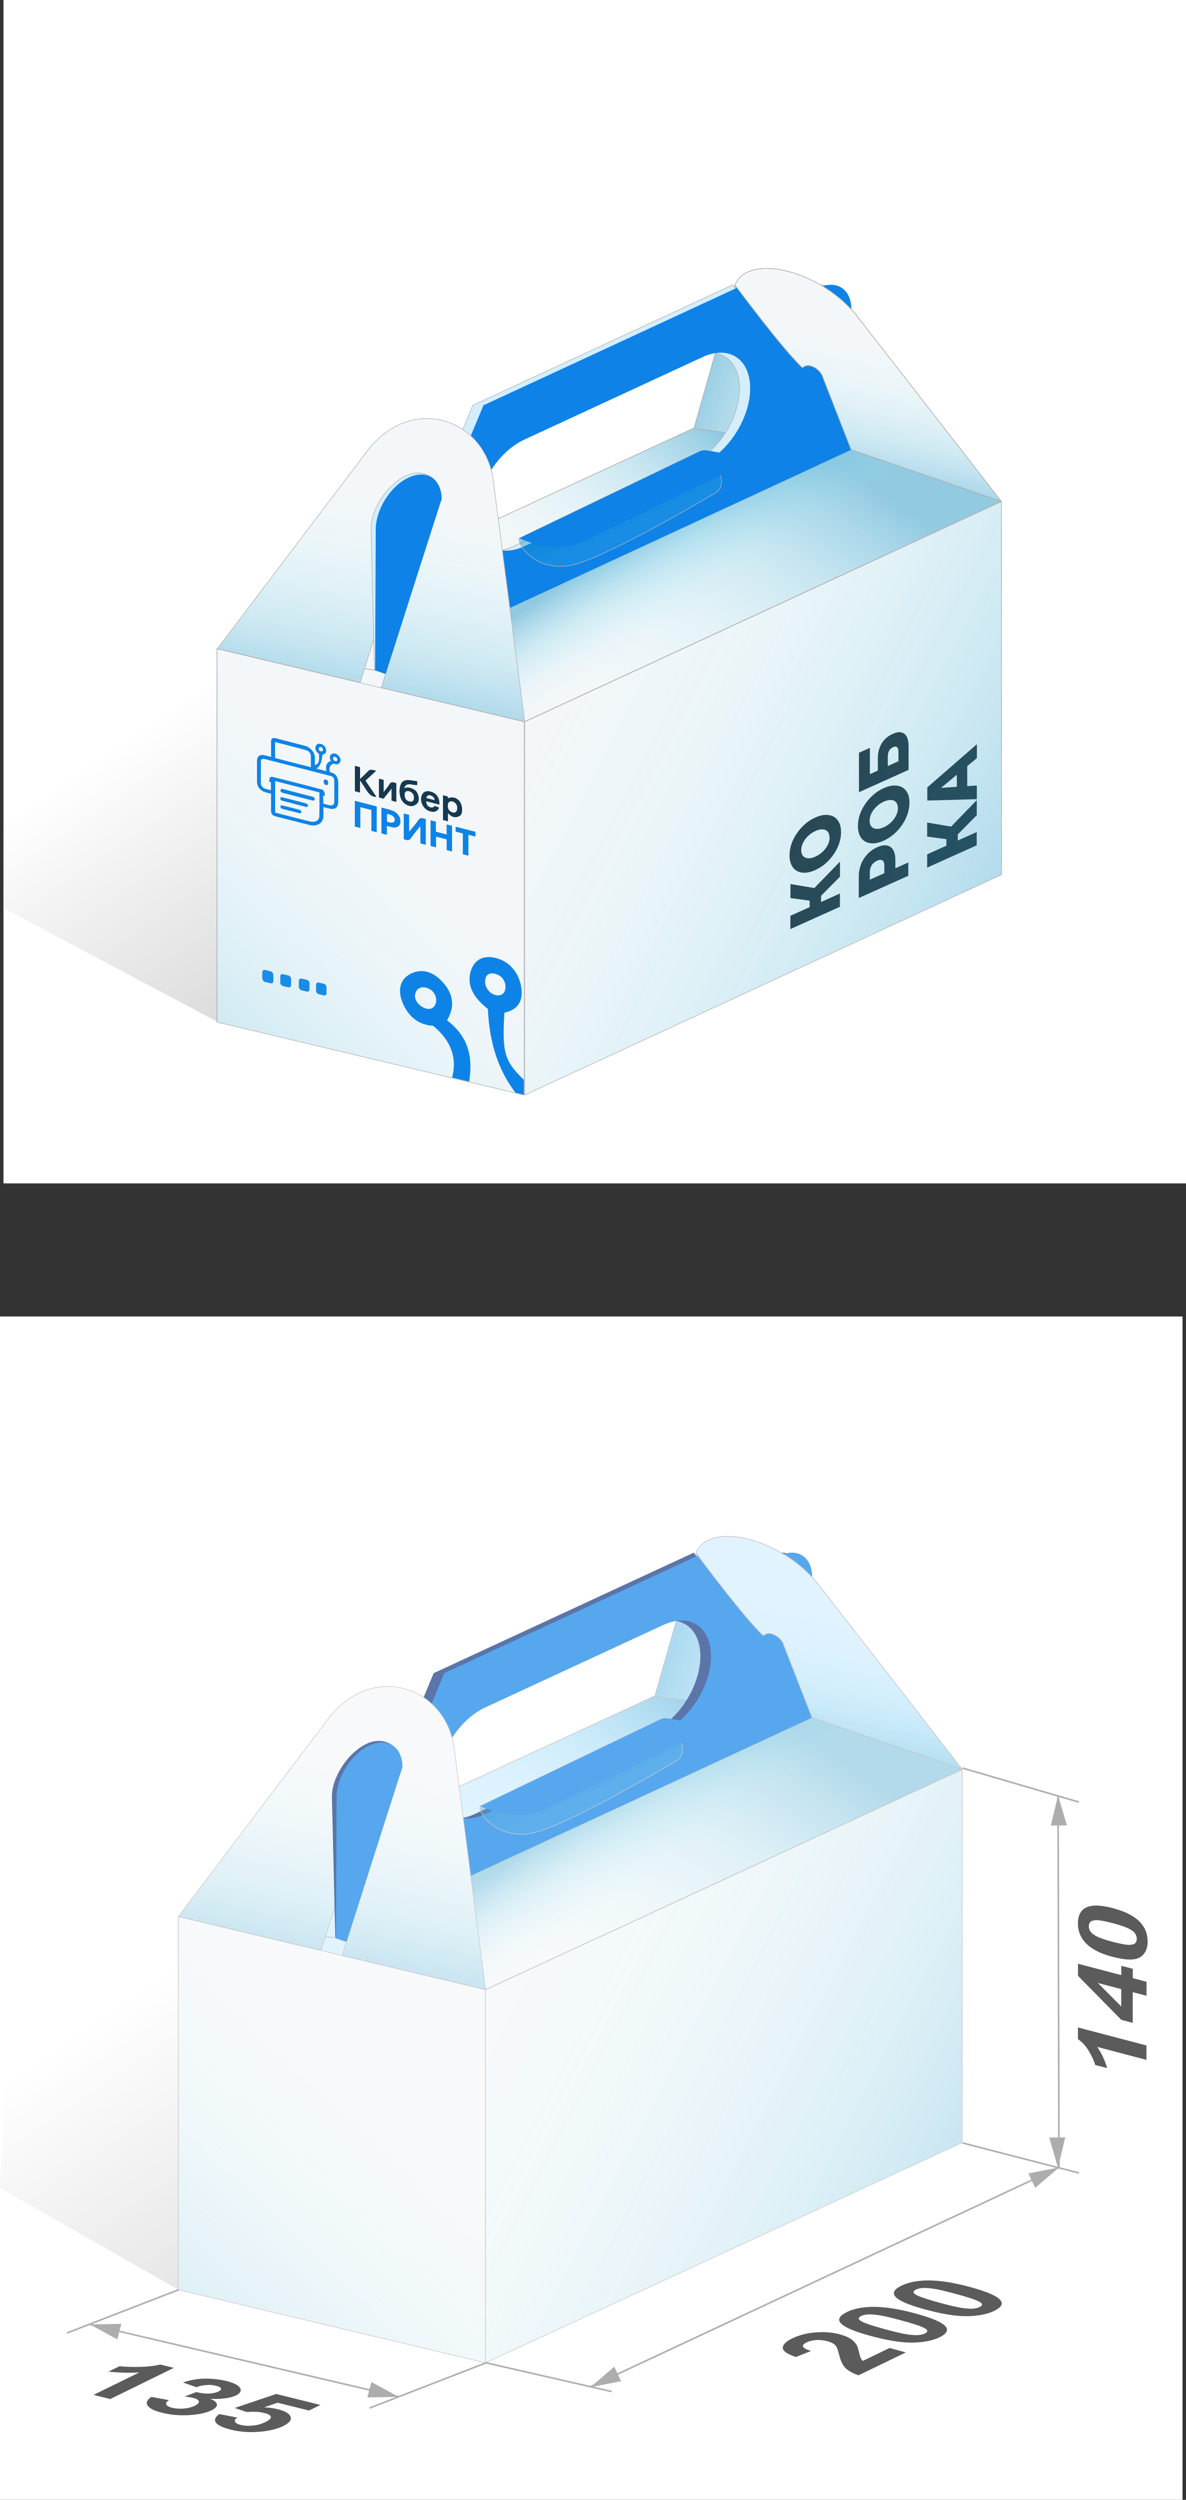 <?xml version="1.0" encoding="UTF-8"?>
<svg id="_Слой_2" data-name="Слой_2" xmlns="http://www.w3.org/2000/svg" xmlns:xlink="http://www.w3.org/1999/xlink" viewBox="0 0 180.53 380.25">
  <rect x="0" y="0" width="180.53" height="380.25" fill="#333333" stroke="none"/>
  <defs>
    <style>
      .cls-1 {
        fill: url(#_Безымянный_градиент_3-14);
      }

      .cls-1, .cls-2, .cls-3, .cls-4, .cls-5, .cls-6, .cls-7, .cls-8, .cls-9, .cls-10, .cls-11, .cls-12, .cls-13, .cls-14, .cls-15, .cls-16, .cls-17, .cls-18, .cls-19, .cls-20, .cls-21 {
        stroke-miterlimit: 10;
      }

      .cls-1, .cls-2, .cls-3, .cls-4, .cls-5, .cls-6, .cls-7, .cls-8, .cls-9, .cls-10, .cls-11, .cls-13, .cls-14, .cls-15, .cls-16, .cls-17, .cls-18, .cls-19, .cls-20, .cls-21 {
        stroke: #b2b2b2;
      }

      .cls-1, .cls-2, .cls-3, .cls-4, .cls-5, .cls-6, .cls-7, .cls-8, .cls-9, .cls-10, .cls-11, .cls-13, .cls-14, .cls-15, .cls-16, .cls-17, .cls-18, .cls-20, .cls-21 {
        stroke-width: .09px;
      }

      .cls-2 {
        fill: url(#_Безымянный_градиент_3-7);
      }

      .cls-3 {
        fill: url(#_Безымянный_градиент_3-2);
      }

      .cls-4 {
        fill: url(#_Безымянный_градиент_3-15);
      }

      .cls-22 {
        fill: #20313a;
      }

      .cls-23 {
        fill: #fff;
      }

      .cls-5, .cls-24 {
        fill: #f4f7f9;
      }

      .cls-25 {
        fill: #153950;
      }

      .cls-26 {
        fill: #5b5b5b;
      }

      .cls-27 {
        fill: #0e83e7;
      }

      .cls-28 {
        fill: #173b84;
      }

      .cls-29, .cls-12 {
        fill: none;
      }

      .cls-6 {
        fill: url(#_Безымянный_градиент_3-4);
      }

      .cls-7 {
        fill: url(#_Безымянный_градиент_3-6);
      }

      .cls-8 {
        fill: url(#_Безымянный_градиент_3-8);
      }

      .cls-30 {
        fill: #0e82e7;
      }

      .cls-9 {
        fill: url(#_Безымянный_градиент_3-12);
      }

      .cls-10 {
        fill: url(#_Безымянный_градиент_3-11);
      }

      .cls-11 {
        fill: url(#_Безымянный_градиент_3-13);
      }

      .cls-12 {
        stroke: #afafaf;
        stroke-width: .25px;
      }

      .cls-13 {
        fill: url(#_Безымянный_градиент_3-9);
      }

      .cls-14 {
        fill: url(#_Безымянный_градиент_3-17);
      }

      .cls-31 {
        fill: url(#_Безымянный_градиент_38-2);
      }

      .cls-15 {
        fill: url(#_Безымянный_градиент_3);
      }

      .cls-16 {
        fill: url(#_Безымянный_градиент_3-16);
      }

      .cls-17 {
        fill: url(#_Безымянный_градиент_3-3);
      }

      .cls-32 {
        fill: #adadad;
      }

      .cls-18 {
        fill: url(#_Безымянный_градиент_3-18);
      }

      .cls-19 {
        fill: #d4eeff;
        stroke-width: .09px;
      }

      .cls-33 {
        fill: url(#_Безымянный_градиент_38);
      }

      .cls-20 {
        fill: url(#_Безымянный_градиент_3-10);
      }

      .cls-34 {
        clip-path: url(#clippath);
      }

      .cls-21 {
        fill: url(#_Безымянный_градиент_3-5);
      }

      .cls-35 {
        opacity: .7;
      }
    </style>
    <linearGradient id="_Безымянный_градиент_38" data-name="Безымянный градиент 38" x1="41.3" y1="97.12" x2="85.69" y2="162.08" gradientUnits="userSpaceOnUse">
      <stop offset="0" stop-color="#000" stop-opacity="0"/>
      <stop offset="1" stop-color="#000" stop-opacity=".25"/>
    </linearGradient>
    <linearGradient id="_Безымянный_градиент_3" data-name="Безымянный градиент 3" x1="162.77" y1="70.28" x2="107.62" y2="51.89" gradientUnits="userSpaceOnUse">
      <stop offset=".33" stop-color="#94eeff" stop-opacity="0"/>
      <stop offset=".48" stop-color="#7fdff6" stop-opacity=".06"/>
      <stop offset=".73" stop-color="#48b9de" stop-opacity=".2"/>
      <stop offset="1" stop-color="#0087bf" stop-opacity=".4"/>
    </linearGradient>
    <linearGradient id="_Безымянный_градиент_3-2" data-name="Безымянный градиент 3" x1="67.16" y1="100.01" x2="101.88" y2="59.67" xlink:href="#_Безымянный_градиент_3"/>
    <linearGradient id="_Безымянный_градиент_3-3" data-name="Безымянный градиент 3" x1="78.83" y1="128.25" x2="120.2" y2="65.83" xlink:href="#_Безымянный_градиент_3"/>
    <linearGradient id="_Безымянный_градиент_3-4" data-name="Безымянный градиент 3" x1="110.64" y1="98.06" x2="98.77" y2="80.06" xlink:href="#_Безымянный_градиент_3"/>
    <linearGradient id="_Безымянный_градиент_3-5" data-name="Безымянный градиент 3" x1="65.84" y1="58.96" x2="55.12" y2="110.79" xlink:href="#_Безымянный_градиент_3"/>
    <linearGradient id="_Безымянный_градиент_3-6" data-name="Безымянный градиент 3" x1="135.79" y1="42.13" x2="129.15" y2="74.3" xlink:href="#_Безымянный_градиент_3"/>
    <linearGradient id="_Безымянный_градиент_3-7" data-name="Безымянный градиент 3" x1="103.15" y1="96.24" x2="93.58" y2="75.56" xlink:href="#_Безымянный_градиент_3"/>
    <linearGradient id="_Безымянный_градиент_3-8" data-name="Безымянный градиент 3" x1="42.85" y1="83.62" x2="164.64" y2="146.43" xlink:href="#_Безымянный_градиент_3"/>
    <linearGradient id="_Безымянный_градиент_3-9" data-name="Безымянный градиент 3" x1="83.76" y1="103.87" x2="15.97" y2="175.11" xlink:href="#_Безымянный_градиент_3"/>
    <linearGradient id="_Безымянный_градиент_38-2" data-name="Безымянный градиент 38" x1="38.16" y1="291.12" x2="80.58" y2="353.2" xlink:href="#_Безымянный_градиент_38"/>
    <linearGradient id="_Безымянный_градиент_3-10" data-name="Безымянный градиент 3" x1="156.82" y1="263.13" x2="101.67" y2="244.75" xlink:href="#_Безымянный_градиент_3"/>
    <linearGradient id="_Безымянный_градиент_3-11" data-name="Безымянный градиент 3" x1="61.2" y1="292.87" x2="95.92" y2="252.53" xlink:href="#_Безымянный_градиент_3"/>
    <linearGradient id="_Безымянный_градиент_3-12" data-name="Безымянный градиент 3" x1="72.88" y1="321.11" x2="114.24" y2="258.68" xlink:href="#_Безымянный_градиент_3"/>
    <linearGradient id="_Безымянный_градиент_3-13" data-name="Безымянный градиент 3" x1="104.72" y1="290.93" x2="92.85" y2="272.93" xlink:href="#_Безымянный_градиент_3"/>
    <linearGradient id="_Безымянный_градиент_3-14" data-name="Безымянный градиент 3" x1="59.88" y1="251.82" x2="49.16" y2="303.65" xlink:href="#_Безымянный_градиент_3"/>
    <linearGradient id="_Безымянный_градиент_3-15" data-name="Безымянный градиент 3" x1="129.84" y1="234.99" x2="123.2" y2="267.16" xlink:href="#_Безымянный_градиент_3"/>
    <linearGradient id="_Безымянный_градиент_3-16" data-name="Безымянный градиент 3" x1="97.2" y1="289.09" x2="87.62" y2="268.41" xlink:href="#_Безымянный_градиент_3"/>
    <linearGradient id="_Безымянный_градиент_3-17" data-name="Безымянный градиент 3" x1="36.89" y1="276.46" x2="158.67" y2="339.27" xlink:href="#_Безымянный_градиент_3"/>
    <linearGradient id="_Безымянный_градиент_3-18" data-name="Безымянный градиент 3" x1="77.88" y1="296.71" x2="10.1" y2="367.94" xlink:href="#_Безымянный_градиент_3"/>
    <clipPath id="clippath">
      <polygon class="cls-29" points="58.33 161.4 79.73 166.51 79.83 146.41 58.18 141.12 58.33 161.4"/>
    </clipPath>
  </defs>
  <g id="_Слой_1-2" data-name="Слой_1">
    <g>
      <rect class="cls-23" x=".53" width="180" height="180"/>
      <rect class="cls-29" y=".27" width="180" height="180"/>
      <rect class="cls-23" y="200.25" width="180" height="180"/>
      <g>
        <line class="cls-12" x1="13.7" y1="353.57" x2="60.69" y2="364.57"/>
        <polyline class="cls-12" points="89.77 363.1 161.19 329.69 161.06 273.08"/>
        <polygon class="cls-32" points="60.69 364.58 56.53 362.31 55.92 364.67 60.69 364.58"/>
        <polygon class="cls-32" points="13.7 353.57 17.85 355.84 18.47 353.47 13.7 353.57"/>
        <polygon class="cls-32" points="89.89 363.1 94.54 362.2 93.51 359.99 89.89 363.1"/>
        <polygon class="cls-32" points="161.19 329.69 156.54 330.59 157.57 332.8 161.19 329.69"/>
        <polygon class="cls-32" points="161.04 329.72 162.15 325.11 159.71 325.14 161.04 329.72"/>
        <polygon class="cls-32" points="161.06 273.08 159.95 277.68 162.4 277.66 161.06 273.08"/>
        <line class="cls-12" x1="10.18" y1="354.87" x2="27.23" y2="348.27"/>
        <polyline class="cls-12" points="56.27 366.28 73.99 359.4 93.11 363.78"/>
        <line class="cls-12" x1="146.52" y1="325.96" x2="164.23" y2="330.53"/>
        <line class="cls-12" x1="146.52" y1="268.94" x2="164.23" y2="274.11"/>
        <g>
          <path class="cls-26" d="M16.77,364.91l-2.54-.63,6.97-3.41c-1.56.08-3.12.04-4.69-.13l1.68-.82c.82.09,1.84.12,3.06.1,1.22-.02,2.27-.14,3.15-.36l2.06.51-9.68,4.74Z"/>
          <path class="cls-26" d="M23.04,364.58l2.68.5c-.38.24-.51.47-.41.67.1.2.4.37.89.49.53.13,1.11.17,1.76.12.65-.05,1.22-.2,1.71-.44.46-.23.66-.45.59-.67-.07-.22-.36-.39-.85-.51-.33-.08-.76-.15-1.31-.22l1.79-.67c.67.18,1.31.25,1.9.23.59-.02,1.08-.13,1.46-.31.32-.16.45-.32.38-.48-.07-.16-.33-.3-.77-.4-.43-.11-.92-.15-1.44-.11-.53.03-1.03.14-1.52.33l-2.06-.72c.75-.24,1.46-.41,2.14-.5.68-.09,1.41-.11,2.2-.06.79.05,1.55.16,2.28.34,1.25.31,1.96.7,2.14,1.17.15.39-.08.72-.67,1.02-.85.41-2.16.59-3.94.52.64.25.99.53,1.03.84.04.31-.23.62-.81.9-.85.41-1.99.66-3.44.74-1.45.08-2.81-.04-4.07-.35-1.2-.3-1.95-.67-2.23-1.11-.29-.44-.09-.88.59-1.31Z"/>
          <path class="cls-26" d="M33.4,367.2l2.73.53c-.34.22-.46.44-.35.64.11.21.4.37.87.48.53.13,1.14.17,1.82.1.68-.06,1.34-.25,1.97-.56.59-.29.85-.55.78-.79-.07-.24-.4-.43-.98-.57-.73-.18-1.62-.23-2.67-.14l-1.85-.62,6.32-2.13,6.73,1.67-1.73.85-4.8-1.19-2.04.7c.77.04,1.46.13,2.05.28,1.13.28,1.79.66,1.98,1.15.19.49-.19.96-1.14,1.43-.79.39-1.82.66-3.08.81-1.71.2-3.34.11-4.87-.27-1.23-.3-1.99-.67-2.28-1.09-.29-.42-.11-.85.54-1.29Z"/>
        </g>
        <g>
          <path class="cls-26" d="M174.51,311.13v2.19l-7.5-1.97c.68.98,1.18,2.05,1.51,3.22l-1.81-.47c-.17-.62-.49-1.32-.97-2.12-.48-.79-1.03-1.4-1.66-1.81v-1.78l10.43,2.74Z"/>
          <path class="cls-26" d="M174.51,303.57l-2.09-.55v4.67l-1.74-.46-6.59-6.69v-1.84l6.59,1.73v-1.42l1.75.46v1.42l2.09.55v2.12ZM170.67,302.56l-3.55-.93,3.55,3.56v-2.62Z"/>
          <path class="cls-26" d="M164.08,292.55c0-1.11.36-1.88,1.08-2.31.85-.52,2.26-.52,4.23,0,1.96.52,3.38,1.26,4.24,2.23.71.8,1.06,1.76,1.06,2.87s-.39,1.9-1.17,2.38c-.78.48-2.16.45-4.16-.07-1.96-.51-3.36-1.26-4.22-2.23-.71-.8-1.06-1.76-1.06-2.86ZM165.73,292.99c0,.27.08.52.23.77.15.25.43.48.83.7.52.29,1.38.59,2.6.91,1.22.32,2.06.47,2.51.46.46-.02.76-.11.91-.27.15-.17.23-.38.23-.65s-.08-.52-.23-.77c-.15-.25-.43-.48-.83-.7-.51-.28-1.37-.59-2.59-.91-1.22-.32-2.06-.47-2.51-.46-.46.02-.76.11-.91.27-.15.17-.23.38-.23.64Z"/>
        </g>
        <g>
          <path class="cls-26" d="M135.43,357.15l2.46.67-7.21,3.48c-.85-.29-1.5-.65-1.94-1.06-.44-.42-.77-1.09-1-2.02-.18-.75-.37-1.23-.55-1.44-.26-.29-.66-.5-1.2-.65-.59-.16-1.17-.23-1.73-.19-.56.03-1.06.15-1.5.36-.43.21-.6.42-.53.63.08.21.49.44,1.22.67l-2.31.92c-1.34-.46-2-.93-1.99-1.41.01-.48.5-.96,1.46-1.43,1.06-.51,2.26-.81,3.6-.91s2.56.01,3.65.31c.62.17,1.13.37,1.52.61.39.24.7.53.94.88.16.23.3.61.42,1.13.12.52.21.86.29,1.01.08.15.18.29.31.4l4.08-1.97Z"/>
          <path class="cls-26" d="M128.89,351.68c1.04-.5,2.33-.76,3.87-.79,1.83-.03,4.05.31,6.67,1.03,2.61.71,4.14,1.4,4.58,2.05.36.54.02,1.06-1.02,1.56-1.04.5-2.4.77-4.07.8-1.67.03-3.83-.32-6.48-1.04-2.6-.71-4.12-1.39-4.56-2.04-.36-.54-.02-1.06,1.02-1.56ZM131.08,352.28c-.25.12-.37.26-.36.41,0,.15.22.32.64.52.54.26,1.62.6,3.24,1.05,1.62.44,2.8.72,3.53.82.73.1,1.3.14,1.69.1.39-.04.72-.12.96-.24.25-.12.37-.26.36-.41,0-.15-.22-.32-.64-.52-.54-.25-1.61-.6-3.24-1.04-1.62-.44-2.8-.72-3.53-.82-.73-.1-1.3-.14-1.7-.1-.4.04-.72.12-.97.24Z"/>
          <path class="cls-26" d="M137.22,347.66c1.04-.5,2.33-.76,3.87-.79,1.83-.03,4.05.31,6.67,1.03,2.61.71,4.14,1.4,4.58,2.05.36.54.02,1.06-1.02,1.56-1.04.5-2.4.77-4.08.8-1.67.03-3.83-.32-6.48-1.04-2.6-.71-4.12-1.39-4.56-2.04-.36-.54-.02-1.06,1.02-1.56ZM139.42,348.26c-.25.12-.37.26-.36.41,0,.15.22.32.64.52.54.25,1.62.6,3.24,1.05,1.62.44,2.8.72,3.53.82.73.1,1.3.14,1.69.1.39-.04.71-.12.96-.24.25-.12.37-.26.36-.41,0-.15-.22-.32-.64-.52-.54-.25-1.61-.6-3.24-1.04-1.62-.44-2.8-.72-3.53-.82-.73-.1-1.3-.14-1.7-.1-.4.04-.72.12-.97.24Z"/>
        </g>
      </g>
      <polygon class="cls-33" points="1.26 40.82 .7 95.29 .7 138.22 33.1 155.43 120.33 112.27 1.26 40.82"/>
      <path class="cls-5" d="M122.07,56.66c-.19-.77.36-1.23,1.25-1.02s1.76,1,1.95,1.77l3.4,13.48,23.11,5.38-21.17-28c-5.46-7.09-17.58-8.73-18.97-4.26l-6.09,21.46,19.91,4.68-3.4-13.48Z"/>
      <path class="cls-15" d="M122.07,56.66c-.19-.77.36-1.23,1.25-1.02s1.76,1,1.95,1.77l3.4,13.48,23.11,5.38-21.17-28c-5.46-7.09-17.58-8.73-18.97-4.26l-6.09,21.46,19.91,4.68-3.4-13.48Z"/>
      <polygon class="cls-5" points="152.42 133.04 33.1 155.43 33.1 98.66 152.42 76.27 152.42 133.04"/>
      <polygon class="cls-5" points="129.56 68.4 57 101.91 33.1 98.69 105.55 65.15 129.56 68.4"/>
      <polygon class="cls-3" points="129.56 68.4 57 101.91 33.1 98.69 105.55 65.15 129.56 68.4"/>
      <polygon class="cls-24" points="152.42 133.04 79.86 166.55 79.86 109.77 152.42 76.27 152.42 133.04"/>
      <polygon class="cls-24" points="152.42 76.29 79.86 109.79 57.11 101.94 129.56 68.4 152.42 76.29"/>
      <polygon class="cls-17" points="152.42 76.29 79.86 109.79 57.11 101.94 129.56 68.4 152.42 76.29"/>
      <polygon class="cls-6" points="152.38 76.27 79.82 109.78 57.07 101.93 129.52 68.39 152.38 76.27"/>
      <polygon class="cls-24" points="79.86 166.55 33.1 155.43 33.1 98.66 79.86 109.77 79.86 166.55"/>
      <path class="cls-19" d="M122.97,43.76h0c-2.76,1.28-5.01,4.83-5.01,7.93v1.07h-.02s-6.38-9.44-6.38-9.44l-39.59,18.33-6.38,15.36v-1.07c0-3.1-2.24-4.57-5.01-3.29h0c-2.76,1.28-4.1,4.69-4.1,7.79v1.07h0l.99,20.53-.47-.12,70.94-33.5.04-21.35c0-3.1-2.24-4.57-5.01-3.29ZM112.57,59.07c0,4.48-3.24,9.61-7.24,11.46l-27.14,12.56c-4,1.85-7.24-.28-7.24-4.76h0c0-4.48,3.24-9.61,7.24-11.46l27.14-12.56c4-1.85,7.24.28,7.24,4.76h0Z"/>
      <path class="cls-30" d="M124.59,43.76h0c-2.76,1.28-5.01,4.83-5.01,7.93v1.07h-.02s-6.38-9.44-6.38-9.44l-39.59,18.33-6.38,15.36v-1.07c0-3.1-2.24-4.57-5.01-3.29h0c-2.76,1.28-5.01,4.83-5.01,7.93v1.07h0l-.09,20.31,72.45-33.54.04-21.35c0-3.1-2.24-4.57-5.01-3.29ZM114.19,59.07c0,4.48-3.24,9.61-7.24,11.46l-27.14,12.56c-4,1.85-7.24-.28-7.24-4.76h0c0-4.48,3.24-9.61,7.24-11.46l27.14-12.56c4-1.85,7.24.28,7.24,4.76h0Z"/>
      <path class="cls-24" d="M60.55,85.62c.33-1.05,1.32-1.72,2.21-1.51s1.34,1.23,1.01,2.27l-5.73,18.21,21.82,5.18-4.79-36.8c-1.29-9.32-12.51-13.19-19.24-4.27l-22.73,29.96,21.72,5.16,5.73-18.2Z"/>
      <path class="cls-21" d="M60.55,85.62c.33-1.05,1.32-1.72,2.21-1.51s1.34,1.23,1.01,2.27l-5.73,18.21,21.82,5.18-4.79-36.8c-1.29-9.32-12.51-13.19-19.24-4.27l-22.73,29.96,21.72,5.16,5.73-18.2Z"/>
      <path class="cls-19" d="M67.21,75.93c0-3.1-2.65-4.84-5.42-3.56h0c-2.76,1.28-5.31,4.96-5.31,8.06l.52,21.48.24-.11,9.97-25.86Z"/>
      <path class="cls-5" d="M123.31,55.64c.89.18,1.76,1,1.95,1.77l4.3,10.99,22.86,7.87-21.81-28c-5.46-7.09-16.7-9.91-18.73-4.92,0,0,7.27,9.83,10.27,12.59.16-.07.41-.46,1.16-.3Z"/>
      <path class="cls-7" d="M123.3,55.64c.89.18,1.76,1,1.95,1.77l4.3,10.99,22.86,7.87-21.81-28c-5.46-7.09-16.7-9.91-18.73-4.92,0,0,7.27,9.83,10.27,12.59.16-.07.41-.46,1.16-.3Z"/>
      <path class="cls-30" d="M58.7,102.49l8.51-26.56c0-3.1-2.24-4.57-5.01-3.29h0c-2.76,1.28-5.01,4.83-5.01,7.93v1.07h0l-.09,20.31,1.59.55Z"/>
      <path class="cls-2" d="M79.05,81.87c-.35,1.06,2.47,4.93,7.52,4.18s21.87-10.81,21.87-10.81c3.62-1.46-.95-6.73-.95-6.73-.35-.04-.7.01-1.01.16l-27.44,13.2Z"/>
      <path class="cls-30" d="M79.05,81.87c2.84,1.28,6.73,1.92,9.65.56l23.5-11.35c3.62-1.46-4.7-2.57-4.7-2.57-.35-.04-.7.01-1.01.16l-27.44,13.2Z"/>
      <g>
        <path class="cls-22" d="M127.85,137.93l-7.54,3.39v-2.02s7.54-3.39,7.54-3.39v2.02ZM124.32,135.13l-.22,1.98-3.78-.51v-2.13s4,.67,4,.67ZM124.97,137.78l-1.72.77v-2.61s1.73-.77,1.73-.77v2.61ZM127.86,133.35l-3.59,3.63-1.01-1.18,4.6-4.74v2.29Z"/>
        <path class="cls-22" d="M128.02,126.59c0,.58-.1,1.15-.29,1.72-.2.57-.47,1.12-.83,1.64-.36.52-.77.98-1.25,1.4s-1,.74-1.56,1c-.57.25-1.09.39-1.56.4-.47.01-.89-.08-1.24-.28-.35-.2-.63-.5-.82-.9-.19-.4-.29-.89-.29-1.46,0-.58.1-1.16.29-1.73s.47-1.11.83-1.63c.36-.52.77-.98,1.24-1.4.47-.41,1-.75,1.56-1,.57-.25,1.09-.39,1.57-.4.48-.01.89.08,1.24.28.35.2.62.49.82.89s.29.88.29,1.46ZM126.26,127.38c0-.27-.05-.51-.15-.7s-.25-.33-.43-.42c-.19-.09-.42-.12-.68-.1-.27.02-.56.1-.88.25-.33.15-.63.33-.89.55-.26.22-.49.46-.68.72-.19.26-.34.53-.44.81-.1.28-.15.56-.15.83,0,.27.05.51.15.7.1.19.24.33.44.42.19.09.42.12.68.11.26-.02.56-.1.89-.25.32-.15.62-.33.88-.55.27-.22.5-.46.69-.72.19-.26.34-.53.44-.81.1-.28.15-.56.15-.83Z"/>
        <path class="cls-22" d="M138.26,133.21l-7.54,3.39v-3.28c0-.66.12-1.27.34-1.85.22-.58.55-1.09.97-1.54.42-.45.92-.8,1.49-1.06.57-.25,1.06-.35,1.47-.27.42.07.74.3.96.67s.34.89.34,1.55v2.16s-.93-.49-.93-.49l2.9-1.3v2.03ZM135.59,132.38l-.98,1.34v-2.03c0-.42-.09-.7-.29-.82-.19-.12-.46-.11-.81.05-.35.16-.62.39-.82.68-.19.3-.29.66-.29,1.08v2.03s-.98-.46-.98-.46l4.17-1.87Z"/>
        <path class="cls-22" d="M138.43,122.12c0,.58-.1,1.15-.29,1.72-.2.57-.47,1.12-.83,1.64-.36.52-.77.98-1.25,1.4-.47.41-.99.74-1.56,1s-1.09.39-1.56.4c-.47.01-.89-.08-1.24-.28-.36-.2-.63-.5-.82-.9-.19-.4-.29-.88-.29-1.46,0-.58.1-1.16.29-1.73.19-.57.47-1.11.83-1.63.36-.52.77-.98,1.25-1.4.47-.41.99-.75,1.56-1s1.09-.39,1.57-.4c.48-.01.89.08,1.24.28.35.2.62.49.82.89.19.4.29.88.29,1.47ZM136.67,122.91c0-.27-.05-.51-.15-.7-.1-.19-.24-.33-.43-.42-.19-.09-.42-.12-.68-.1-.26.02-.56.1-.88.25-.33.15-.63.33-.89.55-.26.22-.49.46-.68.72-.19.26-.34.53-.44.81-.1.28-.15.56-.15.83,0,.27.05.51.15.7.1.19.25.33.44.42.19.09.42.12.68.11.26-.02.56-.1.89-.25.32-.15.62-.33.88-.55.27-.22.49-.46.68-.72.19-.26.34-.53.44-.81.1-.28.15-.56.15-.83Z"/>
        <path class="cls-22" d="M138.29,117.11l-7.54,3.39v-6s1.66-.74,1.66-.74v4s1.21-.55,1.21-.55v-1.86c0-.88.2-1.63.59-2.27.39-.64.95-1.12,1.68-1.45.75-.34,1.34-.34,1.77-.02.43.33.64.96.64,1.9v3.59ZM136.76,115.79v-1.46c0-.33-.07-.56-.21-.68-.14-.12-.35-.12-.61,0-.53.24-.8.71-.8,1.41v1.46s1.62-.73,1.62-.73Z"/>
        <path class="cls-22" d="M148.67,128.58l-7.54,3.39v-2.02s7.54-3.39,7.54-3.39v2.02ZM145.13,125.79l-.22,1.97-3.78-.51v-2.13s4,.67,4,.67ZM145.78,128.44l-1.72.77v-2.61s1.73-.77,1.73-.77v2.61ZM148.68,124l-3.59,3.63-1.01-1.18,4.6-4.74v2.29Z"/>
        <path class="cls-22" d="M148.68,121.56l-7.53.21v-2s7.55-6.57,7.55-6.57v2.11s-6.5,5.4-6.5,5.4v-.8s6.49-.43,6.49-.43v2.07ZM147.22,120.48l-1.57.18v-3.51s1.58-1.23,1.58-1.23v4.56Z"/>
      </g>
      <polygon class="cls-29" points="152.42 133.04 79.88 166.55 79.86 109.77 152.42 76.27 152.42 133.04"/>
      <g>
        <path class="cls-30" d="M41.2,149.56l-.83-.19c-.24-.05-.43-.31-.44-.57v-.9c-.01-.26.18-.42.42-.36l.83.2c.24.06.43.31.43.56v.9c.01.26-.18.42-.42.37Z"/>
        <path class="cls-30" d="M43.91,150.18l-.82-.19c-.23-.05-.43-.3-.43-.56v-.89c0-.26.18-.42.41-.36l.82.19c.23.05.42.3.42.56v.89c0,.25-.18.42-.41.36Z"/>
        <path class="cls-30" d="M46.71,150.82l-.8-.18c-.23-.05-.42-.3-.42-.55v-.88c0-.25.18-.41.41-.36l.8.19c.23.05.41.3.41.55v.88c0,.25-.18.41-.4.36Z"/>
        <path class="cls-30" d="M49.3,151.41l-.78-.18c-.22-.05-.41-.3-.41-.54v-.88c0-.25.18-.41.4-.36l.78.19c.22.05.4.3.41.54v.87c0,.25-.17.41-.4.36Z"/>
      </g>
      <polygon class="cls-29" points="79.88 166.55 33.1 155.43 33.1 98.66 79.86 109.77 79.88 166.55"/>
      <polygon class="cls-8" points="152.43 133.05 79.87 166.56 79.87 109.78 152.43 76.28 152.43 133.05"/>
      <polygon class="cls-13" points="79.78 166.57 33.01 155.46 33.01 98.68 79.78 109.79 79.78 166.57"/>
      <g class="cls-35">
        <polygon class="cls-31" points="2.3 235.68 1.75 290.14 0 332.8 27.14 348.29 114.37 305.13 2.3 235.68"/>
        <path class="cls-19" d="M116.11,249.52c-.19-.77.36-1.23,1.25-1.02s1.76,1,1.95,1.77l3.4,13.48,23.11,5.38-21.17-28c-5.46-7.09-17.58-8.73-18.97-4.26l-6.09,21.46,19.91,4.68-3.4-13.48Z"/>
        <path class="cls-20" d="M116.11,249.52c-.19-.77.36-1.23,1.25-1.02s1.76,1,1.95,1.77l3.4,13.48,23.11,5.38-21.17-28c-5.46-7.09-17.58-8.73-18.97-4.26l-6.09,21.46,19.91,4.68-3.4-13.48Z"/>
        <polygon class="cls-19" points="146.46 325.9 27.14 348.29 27.14 291.52 146.46 269.12 146.46 325.9"/>
        <polygon class="cls-19" points="123.6 261.26 51.04 294.76 27.14 291.55 99.59 258.01 123.6 261.26"/>
        <polygon class="cls-10" points="123.6 261.26 51.04 294.76 27.14 291.55 99.59 258.01 123.6 261.26"/>
        <polygon class="cls-24" points="146.46 325.9 73.9 359.4 73.9 302.63 146.46 269.12 146.46 325.9"/>
        <polygon class="cls-24" points="146.46 269.14 73.9 302.65 51.15 294.8 123.6 261.26 146.46 269.14"/>
        <polygon class="cls-9" points="146.46 269.14 73.9 302.65 51.15 294.8 123.6 261.26 146.46 269.14"/>
        <polygon class="cls-11" points="146.46 269.14 73.9 302.65 51.15 294.8 123.6 261.26 146.46 269.14"/>
        <polygon class="cls-24" points="73.9 359.4 27.14 348.29 27.14 291.52 73.9 302.63 73.9 359.4"/>
        <path class="cls-28" d="M117.01,236.61h0c-2.76,1.28-5.01,4.83-5.01,7.93v1.07h-.02s-6.38-9.44-6.38-9.44l-39.59,18.33-6.38,15.36v-1.07c0-3.1-2.24-4.57-5.01-3.29h0c-2.76,1.28-4.1,4.69-4.1,7.79v1.07h0l.99,20.53-.47-.12,70.94-33.5.04-21.35c0-3.1-2.24-4.57-5.01-3.29ZM106.61,251.92c0,4.48-3.24,9.61-7.24,11.46l-27.14,12.56c-4,1.85-7.24-.28-7.24-4.76h0c0-4.48,3.24-9.61,7.24-11.46l27.14-12.56c4-1.85,7.24.28,7.24,4.76h0Z"/>
        <path class="cls-30" d="M118.63,236.61h0c-2.76,1.28-5.01,4.83-5.01,7.93v1.07h-.02s-6.38-9.44-6.38-9.44l-39.59,18.33-6.38,15.36v-1.07c0-3.1-2.24-4.57-5.01-3.29h0c-2.76,1.28-5.01,4.83-5.01,7.93v1.07h0l-.09,20.31,72.45-33.54.04-21.35c0-3.1-2.24-4.57-5.01-3.29ZM108.23,251.92c0,4.48-3.24,9.61-7.24,11.46l-27.14,12.56c-4,1.85-7.24-.28-7.24-4.76h0c0-4.48,3.24-9.61,7.24-11.46l27.14-12.56c4-1.85,7.24.28,7.24,4.76h0Z"/>
        <path class="cls-24" d="M54.6,278.48c.33-1.05,1.32-1.72,2.21-1.51s1.34,1.23,1.01,2.27l-5.73,18.21,21.82,5.18-4.79-36.8c-1.29-9.32-12.51-13.19-19.24-4.27l-22.73,29.96,21.72,5.16,5.73-18.2Z"/>
        <path class="cls-1" d="M54.6,278.48c.33-1.05,1.32-1.72,2.21-1.51s1.34,1.23,1.01,2.27l-5.73,18.21,21.82,5.18-4.79-36.8c-1.29-9.32-12.51-13.19-19.24-4.27l-22.73,29.96,21.72,5.16,5.73-18.2Z"/>
        <path class="cls-28" d="M61.25,268.79c0-3.1-2.65-4.84-5.42-3.56h0c-2.76,1.28-5.31,4.96-5.31,8.06l.52,21.48.24-.11,9.97-25.86Z"/>
        <path class="cls-19" d="M117.36,248.5c.89.18,1.76,1,1.95,1.77l4.3,10.99,22.86,7.87-21.81-28c-5.46-7.09-16.7-9.91-18.73-4.92,0,0,7.27,9.83,10.27,12.59.16-.07.41-.46,1.16-.3Z"/>
        <path class="cls-4" d="M117.36,248.5c.89.18,1.76,1,1.95,1.77l4.3,10.99,22.86,7.87-21.81-28c-5.46-7.09-16.7-9.91-18.73-4.92,0,0,7.27,9.83,10.27,12.59.16-.07.41-.46,1.16-.3Z"/>
        <path class="cls-30" d="M52.74,295.35l8.51-26.56c0-3.1-2.24-4.57-5.01-3.29h0c-2.76,1.28-5.01,4.83-5.01,7.93v1.07h0l-.09,20.31,1.59.55Z"/>
        <path class="cls-16" d="M73.09,274.73c-.35,1.06,2.47,4.93,7.52,4.18s21.87-10.81,21.87-10.81c3.62-1.46-.95-6.73-.95-6.73-.35-.04-.7.01-1.01.16l-27.44,13.2Z"/>
        <path class="cls-30" d="M73.09,274.73c2.84,1.28,6.73,1.92,9.65.56l23.5-11.35c3.62-1.46-4.7-2.57-4.7-2.57-.35-.04-.7.01-1.01.16l-27.44,13.2Z"/>
        <polygon class="cls-14" points="146.46 325.9 73.9 359.4 73.9 302.63 146.46 269.12 146.46 325.9"/>
        <polygon class="cls-18" points="73.9 359.4 27.14 348.29 27.14 291.52 73.9 302.63 73.9 359.4"/>
      </g>
      <g class="cls-34">
        <g>
          <path class="cls-27" d="M61.31,152.6c.94,2.21,2.61,3.33,4.62,3.43,2.83,2.32,3.65,5.01,2.89,7.88,0,0,0,0,0,0,0,.04.01.08.02.12,0,.01,0,.02,0,.03,0,.06-.02.12-.02.18.15.64-.19,1.28-.83,1.27-.62,0-1.3-.5-1.46-1.18-.05-.21-.08-.43-.09-.64,0-.02-.01-.04-.02-.06-3.02.11-3.71,2.57-3.69,6.42.02,4.49.08,8.98.12,13.43.03,4.06,2.36,6.95,6.4,7.95,1.36.34,2.72.63,4.33,1.01,0,2.74-.28,5.3.05,7.93.56,4.42,4.83,8.75,9.36,9.8,8.02,1.86,16.01,3.63,23.96,5.46,2.19.5,3.19-.32,3.24-2.42.08-4.04.18-8.09.28-12.21,1.29.3,2.49.57,3.69.85,3.67.85,6.16-1,6.26-4.7.15-4.95.28-9.93.43-14.94.1-3.65-1.87-6.2-5.53-7.09-1.38-.34-2.76-.66-4.24-1.01.09-3.86.17-7.62.26-11.4.06-2.33-.98-3.74-3.34-4.31-7.12-1.69-14.27-3.46-21.45-5.2-2.94-.71-5.7.96-6.52,3.61,1.23-.54,2.36,1.78,1.15,2.38.14-.07.21-.11.25-.14.02-.03.04-.03,0,0-.03.03-.09.11-.08.23.02.23-.04.47-.04.7-.01.46.02.92.04,1.38.02.44.14.92.22,1.38.1.21.16.42.16.64-.01.14-.03.28-.06.41,0,.05-.02.11-.04.16-.02.06-.05.11-.07.17-.02.04-.03.09-.06.13-.22.44-.61.51-.99.38-.14-.02-.28-.06-.41-.13-.1-.05-.22-.13-.32-.22,0,0,0,0,0,.01-2.99-2.89-3.37-4.13-3-10.26,2.1-.42,3.02-1.88,2.49-4.25-.45-2-1.81-3.55-3.76-4.05-1.93-.5-3.35.25-3.87,2.05-.65,2.29.64,4.14,2.63,5.69q.31,7.72,4.23,12.78c.14.08.26.19.36.32.06.09.12.19.18.28.11.21.16.42.16.64-.01.1-.03.2-.04.31-.06.19-.16.34-.31.45,0,0,0,0,0,0-.06.05-.13.09-.2.11-.13.06-.3.09-.49.07-.02,0-.04,0-.07-.01-.04,0-.07,0-.11-.02-.31-.07-.55-.23-.74-.43-.36-.25-.57-.65-.62-1.04-.22.25-.57.36-.96.27-.72-.17-1.43-.32-2.15-.49-.23-.06-.45-.18-.64-.35-.09,0-.19-.01-.3-.04-.4-.09-.69-.32-.88-.61-.06-.07-.11-.15-.15-.24-.14-.3-.21-.64-.13-.92h0c.53-3.31.19-6.65-3.36-9.35,1.19-2.02,1.07-4.03-.85-6.01-1.53-1.58-3.26-1.84-4.75-1.04-1.57.84-1.98,2.46-1.12,4.49ZM75.44,151.36c-.93-.2-1.6-1.18-1.6-2,0-1.12.67-1.49,1.61-1.22.81.24,1.47.93,1.49,1.92.02,1.04-.61,1.49-1.51,1.3ZM108.19,173.38l-25.64-6.12c.02-2.86,0-5.64.07-8.41.05-2.07,1.5-3.2,3.18-2.84,7.58,1.62,15.14,3.57,22.64,5.39l-.26,11.98ZM76.39,182.9l31.46,7.36-.49,22.78c-8.29-1.88-16.51-3.67-24.77-5.67-3.12-.76-6.1-3.8-6.19-6.52-.21-5.98-.03-11.93-.02-17.95ZM115.53,177.8c1.6.38,2.61,1.5,2.56,3.29-.15,5.21-.28,10.38-.43,15.53-.05,1.73-.93,2.81-2.61,2.72-1.47-.08-3-.64-4.51-.99.04-1.94.09-3.96.13-5.77l1.15.27c.16-1.93-.08-4.21-2.31-4.77-11.53-2.88-23.15-5.55-34.84-8.23-1.6-.37-2.03,1.02-2.3,2.39-.2.99,0,1.4,1.17,1.68,0,1.86-.09,3.91-.09,5.86-1.63-.38-3.15-.64-4.66-1.1-1.92-.59-3.14-1.97-3.17-3.93-.08-5.31-.09-10.64-.05-15.99.01-1.53.64-2.7,2.47-2.26,15.97,3.78,31.8,7.55,47.49,11.32ZM63.17,151.42c.04-.84.71-1.47,1.74-1.17.67.19,1.14.62,1.37,1.24.17.45.15.92-.01,1.29-.24.53-.7.81-1.4.63-.91-.23-1.74-1.1-1.7-1.99Z"/>
          <path class="cls-27" d="M70.01,172.64c-.07,1.07.41,2.1,1.63,2.39,1.18.28,1.61-.61,1.61-1.67,0-1.06-.41-2.14-1.61-2.43-1.17-.28-1.67.46-1.63,1.71Z"/>
          <path class="cls-27" d="M91.85,191.04c-3.43-.8-6.87-1.58-10.31-2.41-1.03-.25-1.86-.13-1.83.98.03.97.73,1.58,1.76,1.81,6.91,1.58,13.79,3.19,20.65,4.77.89.2,1.75.26,1.79-.88.04-1.21-.73-1.66-1.8-1.9-3.41-.76-6.83-1.58-10.25-2.37Z"/>
          <path class="cls-27" d="M94.13,200.11c2.68.62,5.35,1.23,8.01,1.84.83.19,1.68.33,1.72-.78.04-1.05-.72-1.51-1.59-1.72-5.38-1.26-10.78-2.51-16.2-3.73-.84-.19-1.69-.13-1.63.98.05.99.78,1.36,1.63,1.56,2.69.61,5.37,1.23,8.05,1.85Z"/>
          <path class="cls-27" d="M96.58,206.6c1.9.43,3.8.87,5.69,1.3.75.17,1.35.13,1.45-.74.1-.92-.49-1.5-1.25-1.69-3.99-.97-7.99-1.89-11.99-2.75-.74-.16-1.46.17-1.41,1.04.05.86.74,1.3,1.56,1.49,1.98.44,3.96.9,5.94,1.35Z"/>
        </g>
      </g>
      <g>
        <g>
          <path class="cls-27" d="M64.81,124.59c0,1.3,0,2.6,0,3.91l-.82-.21v-2.65c-.49.64-1,1.19-1.4,1.82-.27.43-.63.39-1.13.18,0-1.29,0-2.59,0-3.9l.82.21c0,.81,0,1.64,0,2.55.5-.62,1-1.14,1.38-1.75.28-.44.66-.34,1.16-.15Z"/>
          <path class="cls-27" d="M65.53,124.77l.82.21c0,.51,0,1.02,0,1.53.55.14,1.08.28,1.63.42,0-.51,0-1.01,0-1.53l.83.21c0,1.3,0,2.6,0,3.91l-.82-.21c0-.54,0-1.08,0-1.63-.55-.14-1.08-.28-1.62-.42,0,.55,0,1.08,0,1.63l-.83-.21c0-1.3,0-2.6,0-3.92Z"/>
          <path class="cls-27" d="M54.02,121.81c1.11.29,2.21.57,3.32.85,0,1.31,0,2.62,0,3.93l-.81-.21c0-1.05,0-2.1,0-3.17l-1.68-.43c0,1.05,0,2.1,0,3.16l-.84-.21c0-1.3,0-2.61,0-3.93Z"/>
          <path class="cls-27" d="M71.3,130.16l-.85-.22c0-1.05,0-2.09,0-3.16l-1.09-.28c0-.26,0-.5,0-.75,1,.26,2,.51,3.01.77v.73c-.35-.09-.7-.18-1.07-.27,0,1.06,0,2.11,0,3.17Z"/>
          <path class="cls-27" d="M59.97,123.41c-.63-.32-1.86-.53-1.91-.58v3.94c.28.07.54.14.83.21v-1.35c.3.08.59.17.87.22.67.12,1.14-.2,1.19-.78.06-.69-.33-1.33-.99-1.67ZM60.01,124.96c-.27.35-1.01.06-1.11,0,0-.41,0-.77,0-1.15.15.02.81.09,1.09.54.14.22.14.45.02.61Z"/>
        </g>
        <g>
          <path class="cls-25" d="M57.3,121.21s-.02,0-.03,0c-.97,0-1.35-.81-1.81-1.51-.21-.32-.42-.64-.66-1,0,.65,0,1.25,0,1.86l-.78-.2c0-1.29,0-2.57,0-3.87l.79.2v1.8c.46-.45.9-.87,1.33-1.29.29-.29,1.09.05,1.13.04-.59.54-1.11,1.01-1.64,1.5.56.83,1.11,1.64,1.67,2.46Z"/>
          <path class="cls-25" d="M57.68,118.44l.72.19c0,.57,0,1.15,0,1.84.35-.46.66-.82.91-1.23.23-.39.61-.26,1.02-.1,0,.94,0,1.88,0,2.84l-.73-.19c0-.58,0-1.15,0-1.83-.43.55-.82,1.04-1.21,1.53l-.71-.18c0-.95,0-1.89,0-2.86Z"/>
          <path class="cls-25" d="M63.41,120.43c-.35-.49-1.39-.87-1.88-.5.26-1.07,1.28-.44,1.98-.52v-.58c-.33-.05-.65-.09-.96-.14-.93-.14-1.41.09-1.62.82-.1.33-.14.68-.11,1.06.07.68.24,1.34.97,1.79.6.38,1.14.34,1.64-.08.45-.37.41-1.24-.02-1.85ZM62.28,121.9c-.57-.16-.68-.6-.69-1.04,0-.43.25-.6.71-.51.48.18.72.53.71.98,0,.44-.21.72-.73.57Z"/>
          <path class="cls-25" d="M70.01,121.95c-.42-.61-1.15-.82-1.83-.53,0-.09-.01-.17-.02-.27l-.73-.19c0,1.27,0,2.51,0,3.77l.76.2c0-.42,0-.82,0-1.25.6.69,1.23.8,1.86.37.41-.29.39-1.46-.04-2.1ZM68.89,123.57c-.47-.12-.73-.48-.73-1,0-.52.29-.78.72-.66.44.12.73.51.72,1.01,0,.52-.27.77-.72.66Z"/>
          <path class="cls-25" d="M65.81,120.49c-.9-.35-1.52-.07-1.69.76-.16.76.31,1.68,1.01,2.03.8.39,1.48.22,1.71-.44-.23-.08-.45-.17-.67-.25-.2.25-.45.32-.81.15-.41-.2-.44-.53-.49-.87.67.17,1.33.34,2.01.52.07-.88-.35-1.62-1.06-1.89ZM64.89,121.38c.09-.32.26-.51.65-.39.36.11.58.34.62.72l-1.27-.33Z"/>
        </g>
        <g>
          <path class="cls-27" d="M48.18,116.92l1.49.38c-.11-.72-.04-1.35.7-1.53-.25-.52-.22-.91.17-1.1.32-.16.67-.03.98.27.32.32.41.69.24,1-.19.34-.54.4-.95.21-.59.18-.76.63-.6,1.28,1.06.27,1.28.9,1.28,1.85s0,1.81-.01,2.72c0,.83-.49,1.19-1.35.99-.29-.07-.58-.15-.92-.23,0,.57.06,1.13-.01,1.64-.12.87-1.04,1.34-2.02,1.1-1.74-.43-3.48-.89-5.22-1.32-.48-.12-.7-.4-.7-.85,0-.86,0-1.72,0-2.6-.28-.07-.54-.14-.81-.21-.8-.21-1.33-.85-1.33-1.63,0-1.04,0-2.08,0-3.12,0-.75.44-1.07,1.23-.87.3.07.59.15.91.23,0-.79,0-1.55,0-2.32,0-.47.23-.65.73-.51,1.51.4,3.02.78,4.53,1.17.73.19,1.41,1.03,1.41,1.73,0,.4,0,.8,0,1.17M47.91,116.4c.63-.27.71-.48.64-1.74-.44-.3-.63-.68-.51-1.09.1-.35.38-.52.78-.42.4.1.69.39.8.8.13.52-.13.75-.55.86q-.07,1.51-.9,2.12M49.22,122.24c.35.09.67.19.99.25.41.07.66-.09.67-.49.01-1.08.01-2.16,0-3.25,0-.31-.14-.61-.52-.71-3.35-.87-6.72-1.73-10.08-2.59-.34-.09-.57.03-.57.4,0,1.08,0,2.16,0,3.24,0,.36.18.68.55.84.32.14.66.18.98.26,0-.41,0-.83,0-1.21l-.25-.06c-.02-.42.04-.86.52-.74,2.49.6,4.97,1.25,7.45,1.9.34.09.43.42.48.72.04.22,0,.29-.25.22,0,.38.02.81.02,1.22ZM41.87,123.6c1.81.46,3.6.94,5.39,1.37.67.16,1.31-.17,1.34-.73.05-1.23.02-2.47.02-3.71l-6.74-1.73v4.81ZM47.32,116.71c0-.58,0-1.13,0-1.69,0-.42-.31-.79-.66-.89-1.59-.46-3.19-.84-4.79-1.26v2.43s5.45,1.4,5.45,1.4ZM49.16,114.04c0-.22-.14-.36-.33-.4-.17-.04-.31.03-.31.23,0,.2.13.36.31.41.19.06.33-.07.33-.23ZM50.72,115.23c-.04.07-.03.17,0,.26.05.13.14.23.29.27.19.05.36-.04.35-.22,0-.17-.15-.36-.36-.41-.14-.03-.24,0-.28.11Z"/>
          <path class="cls-27" d="M49.95,119.08c.01.22-.09.39-.34.32-.25-.06-.34-.29-.34-.5,0-.21.09-.39.34-.33.25.06.35.26.34.51Z"/>
          <path class="cls-27" d="M45.3,120.61c.74.19,1.47.38,2.21.56.22.05.4.16.39.39,0,.2-.16.25-.38.19-1.48-.38-2.96-.76-4.44-1.14-.19-.05-.38-.13-.38-.37,0-.25.16-.27.4-.21.74.2,1.47.38,2.21.57Z"/>
          <path class="cls-27" d="M44.78,122.26c-.58-.15-1.16-.3-1.74-.44-.18-.05-.36-.1-.37-.34,0-.22.16-.24.35-.19,1.17.29,2.33.59,3.5.9.18.05.36.15.35.37-.01.2-.17.2-.35.16-.58-.15-1.16-.3-1.73-.44Z"/>
          <path class="cls-27" d="M44.24,123.36c-.41-.11-.83-.21-1.24-.32-.16-.04-.29-.11-.31-.31-.02-.2.11-.27.28-.22.87.21,1.73.43,2.6.66.16.04.31.19.3.36-.01.17-.16.2-.34.15-.43-.11-.86-.22-1.29-.33Z"/>
        </g>
      </g>
    </g>
  </g>
</svg>